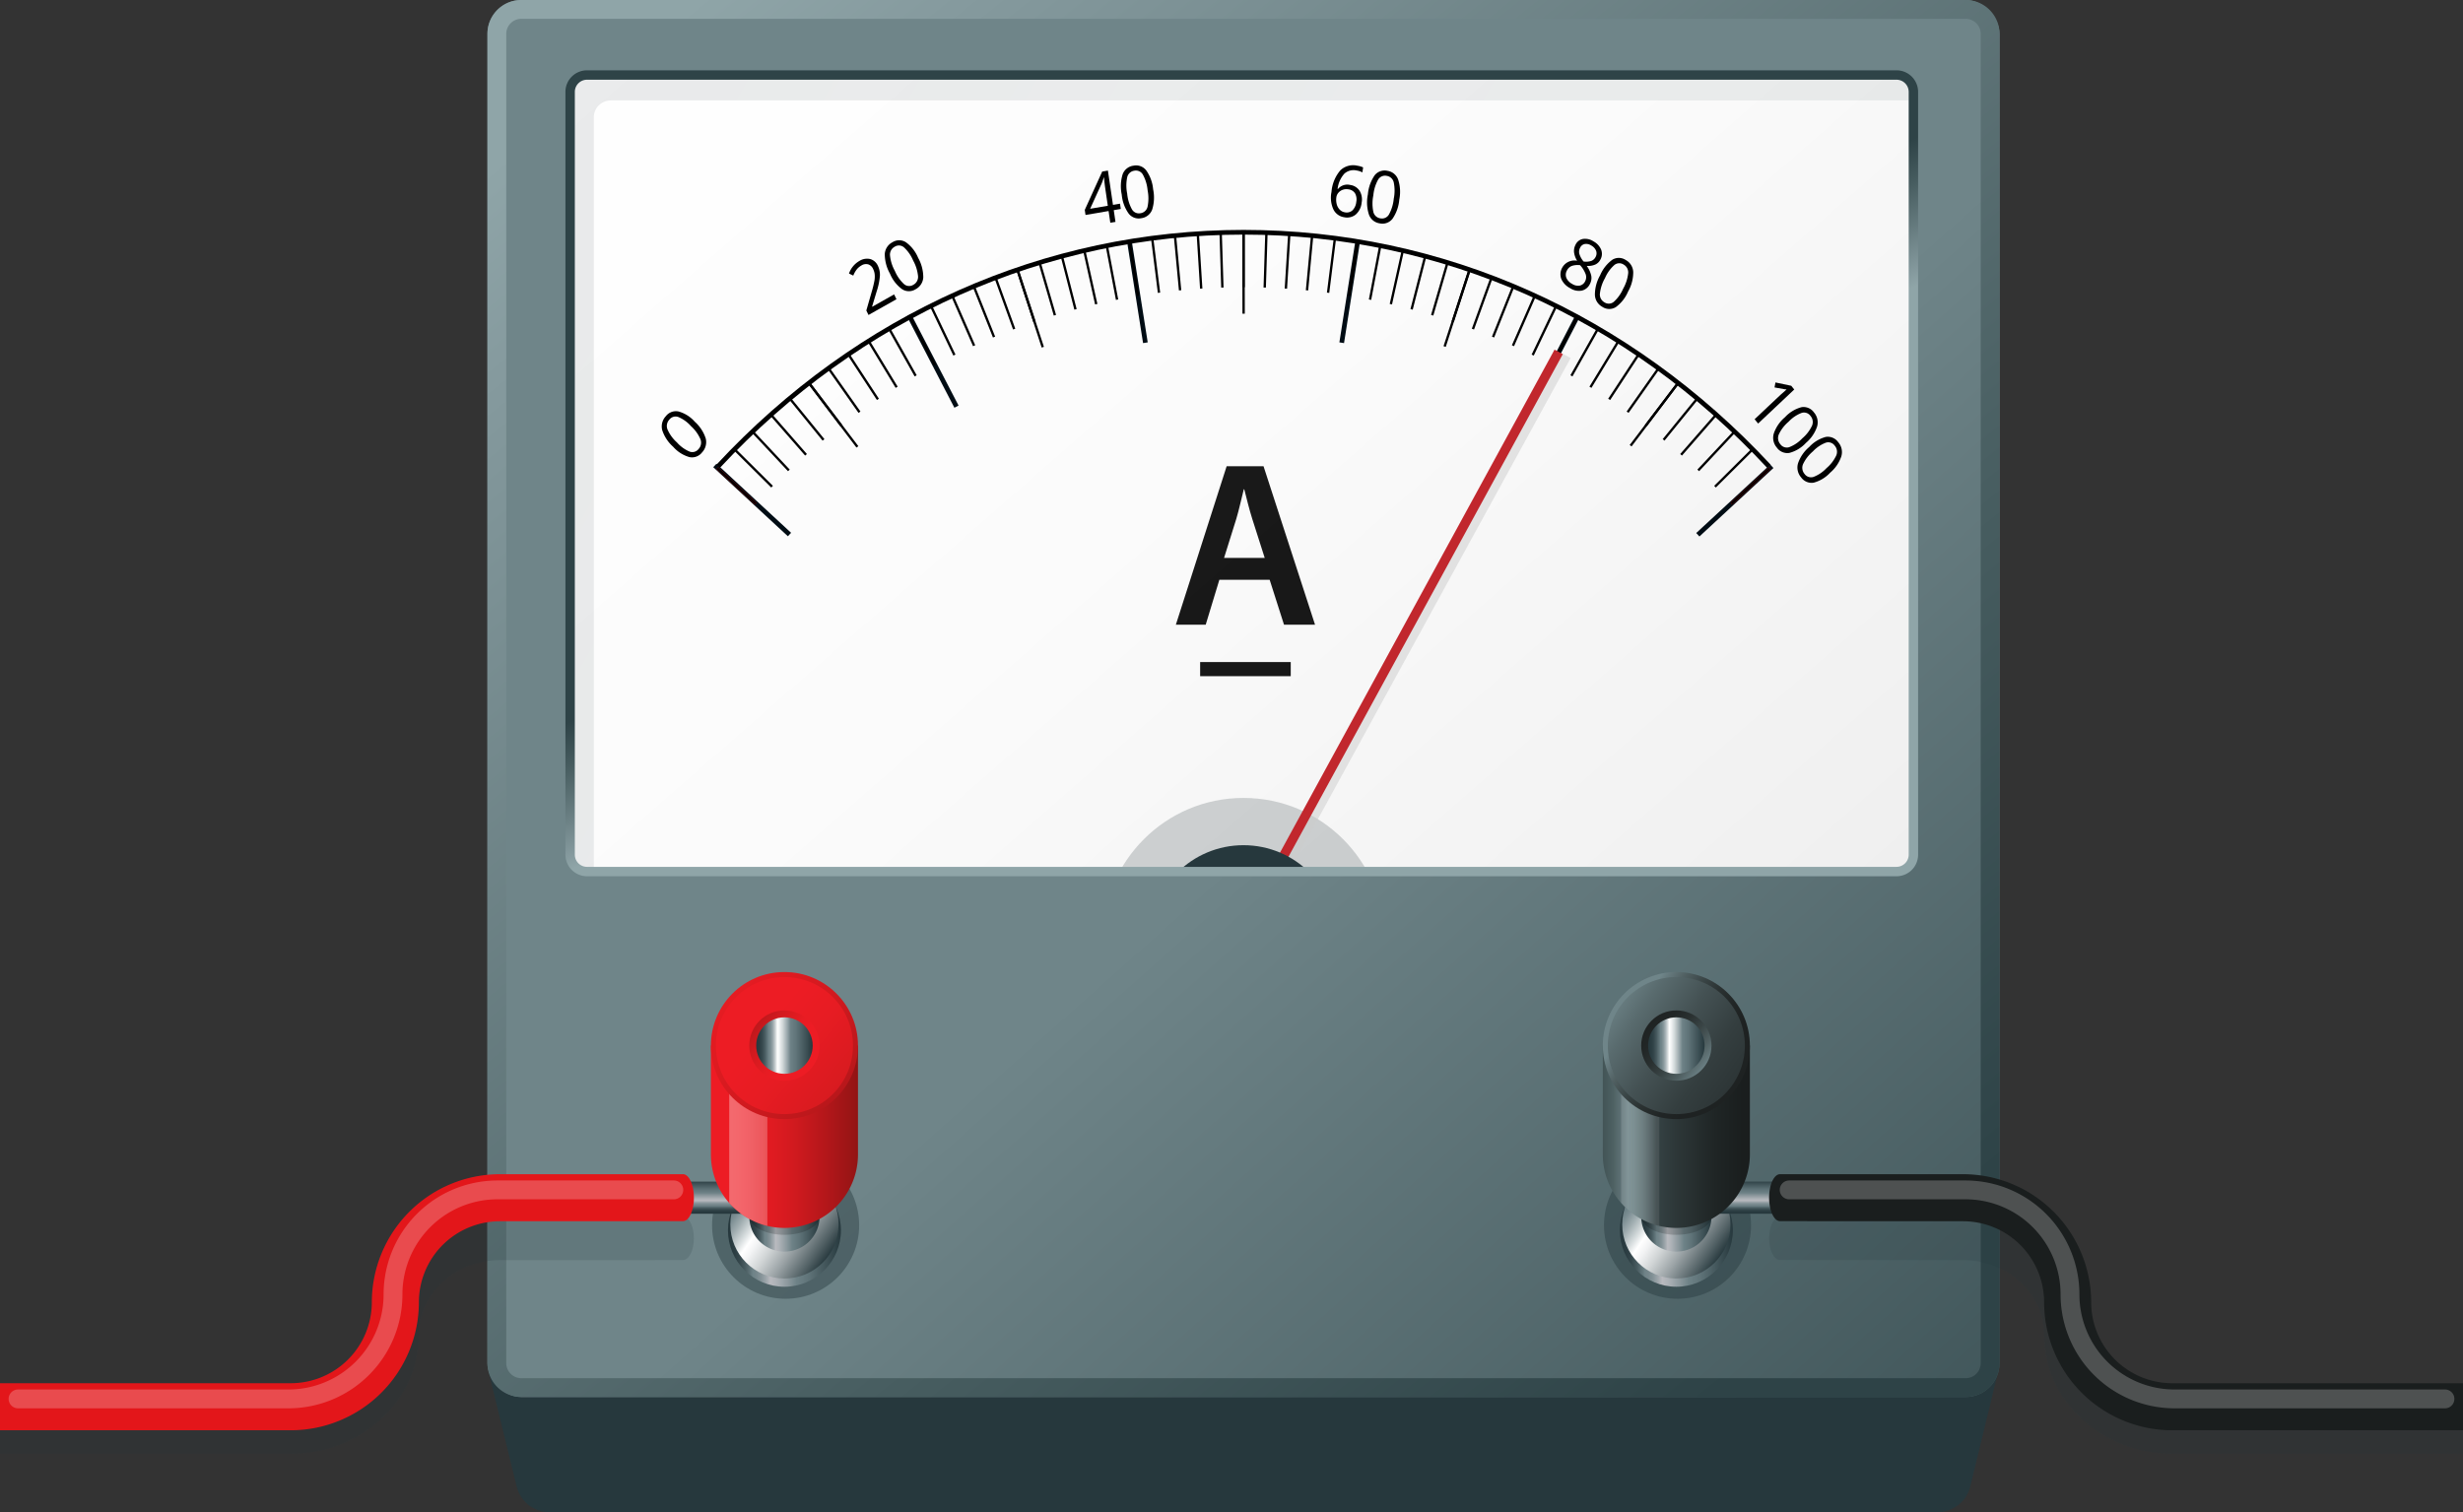 <svg xmlns="http://www.w3.org/2000/svg" xmlns:xlink="http://www.w3.org/1999/xlink" width="523.303" height="321.359" viewBox="0 0 523.303 321.359"><rect x="0" y="0" width="523.303" height="321.359" fill="#333333" stroke="none"/><defs><linearGradient id="ec0c13f9-9644-4b88-8123-54894f4c8ed9" x1="208.838" y1="86.295" x2="463.737" y2="372.416" gradientUnits="userSpaceOnUse"><stop offset="0" stop-color="#6f8589"/><stop offset="0.278" stop-color="#6f8589"/><stop offset="1" stop-color="#2e4347"/></linearGradient><linearGradient id="3d10fb8b-47f6-4b74-a3ec-2de1f6c0b4f2" x1="152.605" y1="-26.63" x2="369.986" y2="221.977" gradientUnits="userSpaceOnUse"><stop offset="0" stop-color="#fff"/><stop offset="0.486" stop-color="#fbfbfb"/><stop offset="0.954" stop-color="#f0f0f0"/><stop offset="1" stop-color="#eee"/></linearGradient><linearGradient id="55180ae1-b96f-4376-80a5-c68b86412110" x1="311.596" y1="127.927" x2="142.929" y2="30.594" gradientUnits="userSpaceOnUse"><stop offset="0" stop-color="#506266"/><stop offset="0.343" stop-color="#4d5e62"/><stop offset="0.672" stop-color="#425357"/><stop offset="0.996" stop-color="#313f44"/><stop offset="1" stop-color="#313f44"/></linearGradient><clipPath id="eb801786-9309-490c-ab85-40cbe5ba1634"><rect x="127.166" y="19.44" width="270" height="165.77" fill="none"/></clipPath><linearGradient id="5efbbed8-22a7-4973-a1dc-9f619c9238e3" x1="271.998" y1="119.391" x2="260.498" y2="92.891" gradientUnits="userSpaceOnUse"><stop offset="0" stop-color="#8fa5a8"/><stop offset="0.097" stop-color="#859a9e"/><stop offset="0.71" stop-color="#465c5f"/><stop offset="1" stop-color="#2e4347"/></linearGradient><linearGradient id="8575cc0e-d7e4-45a1-bb5b-9cc371c8107d" x1="145.921" y1="1.704" x2="375.921" y2="287.037" xlink:href="#5efbbed8-22a7-4973-a1dc-9f619c9238e3"/><linearGradient id="66d4d322-0745-4bbc-b96e-2df254ae04e7" x1="154.667" y1="261.44" x2="178.667" y2="261.44" gradientUnits="userSpaceOnUse"><stop offset="0" stop-color="#26383d"/><stop offset="0.052" stop-color="#2a3c41"/><stop offset="0.102" stop-color="#35474c"/><stop offset="0.152" stop-color="#485b60"/><stop offset="0.201" stop-color="#62767b"/><stop offset="0.219" stop-color="#6e8287"/><stop offset="0.251" stop-color="#74868b"/><stop offset="0.292" stop-color="#849297"/><stop offset="0.338" stop-color="#9ea6ab"/><stop offset="0.376" stop-color="#b9babf"/><stop offset="0.431" stop-color="#acb1b6"/><stop offset="0.531" stop-color="#8b989d"/><stop offset="0.608" stop-color="#6e8287"/><stop offset="0.708" stop-color="#607479"/><stop offset="0.896" stop-color="#3c4f54"/><stop offset="1" stop-color="#26383d"/></linearGradient><linearGradient id="295ea9f5-efee-45df-a2b9-ae6bd795c9eb" x1="150.069" y1="248.692" x2="176.255" y2="266.833" gradientUnits="userSpaceOnUse"><stop offset="0.301" stop-color="#6e8287"/><stop offset="0.331" stop-color="#7c8e93"/><stop offset="0.389" stop-color="#a1aeb1"/><stop offset="0.468" stop-color="#dde2e3"/><stop offset="0.509" stop-color="#fff"/><stop offset="0.559" stop-color="#f2f3f4"/><stop offset="0.65" stop-color="#d1d5d6"/><stop offset="0.772" stop-color="#9ba3a6"/><stop offset="0.92" stop-color="#516064"/><stop offset="1" stop-color="#26383d"/></linearGradient><linearGradient id="656c71c9-0bcf-42ff-ad8f-00904dd6437a" x1="159.197" y1="256.713" x2="174.136" y2="256.713" xlink:href="#66d4d322-0745-4bbc-b96e-2df254ae04e7"/><linearGradient id="4769b409-1c2e-48d6-83ee-2a3937826186" x1="153.818" y1="257.774" x2="153.818" y2="250.766" xlink:href="#66d4d322-0745-4bbc-b96e-2df254ae04e7"/><linearGradient id="1a88de82-f230-4792-895d-6aea651359cc" x1="151.042" y1="241.565" x2="182.292" y2="241.565" gradientUnits="userSpaceOnUse"><stop offset="0" stop-color="#ed1c24"/><stop offset="0.214" stop-color="#ed1c24"/><stop offset="0.219" stop-color="#ed1c24"/><stop offset="0.335" stop-color="#e71c23"/><stop offset="0.413" stop-color="#e01b21"/><stop offset="0.557" stop-color="#d21a1f"/><stop offset="0.827" stop-color="#ad1619"/><stop offset="1" stop-color="#921414"/></linearGradient><linearGradient id="c80636fe-45d1-489a-a176-480603209f3b" x1="151.397" y1="241.347" x2="171.365" y2="241.347" gradientUnits="userSpaceOnUse"><stop offset="0" stop-color="#fff"/><stop offset="0.138" stop-color="#fff" stop-opacity="0.985"/><stop offset="0.271" stop-color="#fff" stop-opacity="0.939"/><stop offset="0.402" stop-color="#fff" stop-opacity="0.863"/><stop offset="0.531" stop-color="#fff" stop-opacity="0.756"/><stop offset="0.66" stop-color="#fff" stop-opacity="0.618"/><stop offset="0.788" stop-color="#fff" stop-opacity="0.449"/><stop offset="0.914" stop-color="#fff" stop-opacity="0.253"/><stop offset="1" stop-color="#fff" stop-opacity="0.1"/></linearGradient><linearGradient id="98ccfb22-3942-45d9-a0eb-cc26a9c31cdd" x1="133.193" y1="194.571" x2="194.193" y2="244.904" xlink:href="#1a88de82-f230-4792-895d-6aea651359cc"/><linearGradient id="ac2d1a09-fcd0-40f9-ad8e-3fbbae7856fe" x1="149.787" y1="208.262" x2="206.639" y2="255.173" xlink:href="#1a88de82-f230-4792-895d-6aea651359cc"/><linearGradient id="6d29ccc5-5dc9-4d75-8c4d-ff6bffe63452" x1="172.512" y1="226.201" x2="155.387" y2="214.451" xlink:href="#1a88de82-f230-4792-895d-6aea651359cc"/><linearGradient id="ebc6608f-3d5e-47ea-a7c2-01d2566802ec" x1="160.667" y1="222.19" x2="172.667" y2="222.19" gradientUnits="userSpaceOnUse"><stop offset="0" stop-color="#26383d"/><stop offset="0.052" stop-color="#2a3c41"/><stop offset="0.102" stop-color="#35474c"/><stop offset="0.152" stop-color="#485b60"/><stop offset="0.201" stop-color="#62767b"/><stop offset="0.219" stop-color="#6e8287"/><stop offset="0.24" stop-color="#74878c"/><stop offset="0.268" stop-color="#849599"/><stop offset="0.299" stop-color="#9eabaf"/><stop offset="0.332" stop-color="#c3cbcd"/><stop offset="0.367" stop-color="#f2f4f4"/><stop offset="0.376" stop-color="#fff"/><stop offset="0.408" stop-color="#f2f4f5"/><stop offset="0.468" stop-color="#d1d8d9"/><stop offset="0.547" stop-color="#9ca9ad"/><stop offset="0.608" stop-color="#6e8287"/><stop offset="0.708" stop-color="#607479"/><stop offset="0.896" stop-color="#3c4f54"/><stop offset="1" stop-color="#26383d"/></linearGradient><linearGradient id="2f3641af-57c6-415d-abf2-b15339301a8d" x1="344.166" y1="261.44" x2="368.166" y2="261.44" xlink:href="#66d4d322-0745-4bbc-b96e-2df254ae04e7"/><linearGradient id="856b2d35-307d-4ef0-b9ce-dca0e2d07e01" x1="339.569" y1="248.692" x2="365.755" y2="266.833" xlink:href="#295ea9f5-efee-45df-a2b9-ae6bd795c9eb"/><linearGradient id="b9ada420-1c80-459d-834f-d3f617d9b9cd" x1="348.697" y1="256.713" x2="363.636" y2="256.713" xlink:href="#66d4d322-0745-4bbc-b96e-2df254ae04e7"/><linearGradient id="85d1ffef-b53e-4f15-8615-f66b3fb8eccb" x1="482.803" y1="257.774" x2="482.803" y2="250.766" gradientTransform="matrix(-1, 0, 0, 1, 852.288, 0)" xlink:href="#66d4d322-0745-4bbc-b96e-2df254ae04e7"/><linearGradient id="f4f22d3b-ac34-47b4-abf6-2c8fb98a6e39" x1="339.041" y1="241.565" x2="370.291" y2="241.565" gradientUnits="userSpaceOnUse"><stop offset="0" stop-color="#415254"/><stop offset="0.061" stop-color="#445658"/><stop offset="0.12" stop-color="#4e6163"/><stop offset="0.178" stop-color="#5f7377"/><stop offset="0.219" stop-color="#6f8589"/><stop offset="0.261" stop-color="#6a8083"/><stop offset="0.315" stop-color="#5d7073"/><stop offset="0.374" stop-color="#475659"/><stop offset="0.413" stop-color="#354244"/><stop offset="0.545" stop-color="#2d3738"/><stop offset="0.814" stop-color="#1f2525"/><stop offset="1" stop-color="#1a1e1e"/></linearGradient><linearGradient id="b93ea368-fb69-4490-bab1-cac156928caf" x1="340.897" y1="241.347" x2="360.865" y2="241.347" xlink:href="#c80636fe-45d1-489a-a176-480603209f3b"/><linearGradient id="eb51e301-197a-452c-99a1-931ea05e45c6" x1="363.88" y1="227.39" x2="347.005" y2="216.015" gradientUnits="userSpaceOnUse"><stop offset="0" stop-color="#1e2222"/><stop offset="0.203" stop-color="#212626"/><stop offset="0.399" stop-color="#2a3131"/><stop offset="0.592" stop-color="#394445"/><stop offset="0.783" stop-color="#4f5e60"/><stop offset="0.971" stop-color="#6a7f83"/><stop offset="1" stop-color="#6f8589"/></linearGradient><linearGradient id="0e53a805-a883-46ee-8b99-815c7355075c" x1="377.815" y1="237.403" x2="341.859" y2="212.137" gradientUnits="userSpaceOnUse"><stop offset="0" stop-color="#282f30"/><stop offset="0.218" stop-color="#2b3334"/><stop offset="0.428" stop-color="#343e3f"/><stop offset="0.635" stop-color="#445153"/><stop offset="0.839" stop-color="#596b6e"/><stop offset="1" stop-color="#6f8589"/></linearGradient><linearGradient id="a259c34c-d227-472e-95c8-d464411a0099" x1="350.055" y1="217.139" x2="362.305" y2="227.264" xlink:href="#eb51e301-197a-452c-99a1-931ea05e45c6"/><linearGradient id="31d178f4-dc1f-4dec-bf86-90e42f3255eb" x1="350.166" y1="222.19" x2="362.166" y2="222.19" xlink:href="#ebc6608f-3d5e-47ea-a7c2-01d2566802ec"/></defs><title>amper_2</title><g id="f78383a4-49e8-4c86-8580-5461cdf9ba10" data-name="Layer 2"><g id="cf583c10-75cb-427d-bf97-4692588f06de" data-name="Layer 1"><path d="M424.402,292.034l-5.569.108V31.684a7.195,7.195,0,0,0-7.195-7.195H116.757a7.196,7.196,0,0,0-7.195,7.195v260.439l-5.695-.373,5.888,24.06.003,0a7.193,7.193,0,0,0,6.999,5.55H411.638a7.192,7.192,0,0,0,6.994-5.532Z" fill="#26383d"/><rect x="103.562" y="0" width="321.272" height="296.871" rx="7.195" ry="7.195" fill="url(#ec0c13f9-9644-4b88-8123-54894f4c8ed9)"/><rect x="121.133" y="15.94" width="285.398" height="169.27" rx="3.587" ry="3.587" fill="url(#3d10fb8b-47f6-4b74-a3ec-2de1f6c0b4f2)"/><path d="M126.165,24.931a3.588,3.588,0,0,1,3.588-3.588h277.144V19.528a3.588,3.588,0,0,0-3.587-3.588H125.086a3.588,3.588,0,0,0-3.587,3.588V181.623a3.588,3.588,0,0,0,3.587,3.587h1.079Z" opacity="0.1" fill="url(#55180ae1-b96f-4376-80a5-c68b86412110)"/><g clip-path="url(#eb801786-9309-490c-ab85-40cbe5ba1634)"><circle cx="264.197" cy="199.492" r="29.927" fill="#26383d" opacity="0.21"/><path d="M190.469,63.585l-5.942,3.35-.463-.951,1.126-3.915a22.537,22.537,0,0,0,.611-2.499,5.186,5.186,0,0,0,.04-1.275,3.35,3.35,0,0,0-.33-1.129,1.756,1.756,0,0,0-1.04-.986,1.786,1.786,0,0,0-1.44.231,3.52,3.52,0,0,0-.97.801,5.259,5.259,0,0,0-.769,1.357l-.91-.444a4.953,4.953,0,0,1,2.176-2.651,3.04,3.04,0,0,1,2.34-.423,2.581,2.581,0,0,1,1.642,1.477,4.367,4.367,0,0,1,.408,2.1,13.939,13.939,0,0,1-.69,3.307l-.965,3.196.026.053,4.649-2.621Z"/><path d="M195.067,54.779a8.49,8.49,0,0,1,1.096,4.181,3.038,3.038,0,0,1-1.654,2.518,2.63,2.63,0,0,1-2.841-.022,7.731,7.731,0,0,1-2.579-3.305,8.475,8.475,0,0,1-1.103-4.186,3.019,3.019,0,0,1,1.645-2.495,2.644,2.644,0,0,1,2.861.022A7.698,7.698,0,0,1,195.067,54.779Zm-4.94,2.785a8.005,8.005,0,0,0,1.969,2.827,1.652,1.652,0,0,0,1.949.135,1.908,1.908,0,0,0,1.01-1.819,8.546,8.546,0,0,0-1.038-3.335,8.028,8.028,0,0,0-1.957-2.81,1.655,1.655,0,0,0-1.962-.136,1.906,1.906,0,0,0-1.009,1.795A8.41,8.41,0,0,0,190.127,57.565Z"/><path d="M338.538,51.279a3.608,3.608,0,0,1,1.639,1.745,2.487,2.487,0,0,1-.134,2.116,2.31,2.31,0,0,1-1.065,1.062,3.88,3.88,0,0,1-1.851.308,5.607,5.607,0,0,1,.962,2.081,2.686,2.686,0,0,1-.259,1.698,2.57,2.57,0,0,1-1.742,1.466,3.408,3.408,0,0,1-2.499-.524,4.053,4.053,0,0,1-1.871-1.961,2.829,2.829,0,0,1,.19-2.369,2.955,2.955,0,0,1,3.177-1.491,4.444,4.444,0,0,1-.657-1.819,2.863,2.863,0,0,1,.304-1.552,2.176,2.176,0,0,1,1.562-1.256A3.201,3.201,0,0,1,338.538,51.279Zm-5.637,6.232a1.816,1.816,0,0,0-.106,1.533,2.659,2.659,0,0,0,1.218,1.279,2.296,2.296,0,0,0,1.657.365,1.687,1.687,0,0,0,1.147-.973,1.88,1.88,0,0,0,.092-1.418,6.044,6.044,0,0,0-1.184-1.938,3.852,3.852,0,0,0-1.797.165A1.965,1.965,0,0,0,332.901,57.511Zm5.176-5.348a1.939,1.939,0,0,0-1.402-.303,1.406,1.406,0,0,0-.967.804,1.842,1.842,0,0,0-.162,1.255,4.733,4.733,0,0,0,.901,1.649,3.556,3.556,0,0,0,1.672-.13,1.715,1.715,0,0,0,.9-.852,1.573,1.573,0,0,0,.086-1.319A2.223,2.223,0,0,0,338.077,52.163Z"/><path d="M345.909,61.958a7.875,7.875,0,0,1-2.612,3.312,2.65,2.65,0,0,1-2.865-.068,3.017,3.017,0,0,1-1.569-2.545,8.296,8.296,0,0,1,1.106-4.148,7.869,7.869,0,0,1,2.61-3.322,2.639,2.639,0,0,1,2.844.073,3.04,3.04,0,0,1,1.581,2.563A8.284,8.284,0,0,1,345.909,61.958Zm-4.908-2.851a8.469,8.469,0,0,0-1.081,3.336,1.912,1.912,0,0,0,.986,1.815,1.653,1.653,0,0,0,1.966-.116,8.058,8.058,0,0,0,1.992-2.791,8.458,8.458,0,0,0,1.072-3.314,1.912,1.912,0,0,0-.991-1.825,1.651,1.651,0,0,0-1.947.102A7.909,7.909,0,0,0,341.001,59.108Z"/><path d="M373.541,90.004l-.746-.916,5.471-5.155q.683-.643,1.328-1.172c-.138-.01-.286-.025-.446-.048s-.867-.148-2.119-.379l.193-1.06,3.351.706.644.791Z"/><path d="M383.698,94.12a7.303,7.303,0,0,1-3.522,2.126,2.723,2.723,0,0,1-2.664-1.138,3.174,3.174,0,0,1-.645-2.976,7.868,7.868,0,0,1,2.382-3.473,7.328,7.328,0,0,1,3.524-2.134,2.712,2.712,0,0,1,2.642,1.135,3.189,3.189,0,0,1,.649,2.996A7.827,7.827,0,0,1,383.698,94.12Zm-3.676-4.512a7.951,7.951,0,0,0-2.094,2.722,1.993,1.993,0,0,0,.335,2.07,1.683,1.683,0,0,0,1.881.628,7.46,7.46,0,0,0,2.772-1.868,7.964,7.964,0,0,0,2.08-2.704,1.993,1.993,0,0,0-.337-2.082,1.684,1.684,0,0,0-1.858-.636A7.353,7.353,0,0,0,380.022,89.609Z"/><path d="M388.85,100.444a7.313,7.313,0,0,1-3.522,2.126,2.722,2.722,0,0,1-2.663-1.138,3.172,3.172,0,0,1-.646-2.976,7.871,7.871,0,0,1,2.383-3.473,7.326,7.326,0,0,1,3.523-2.134,2.711,2.711,0,0,1,2.643,1.135,3.189,3.189,0,0,1,.649,2.996A7.835,7.835,0,0,1,388.85,100.444Zm-3.677-4.512a7.964,7.964,0,0,0-2.094,2.722,1.993,1.993,0,0,0,.336,2.07,1.681,1.681,0,0,0,1.881.628,7.468,7.468,0,0,0,2.772-1.868,7.964,7.964,0,0,0,2.08-2.704,1.991,1.991,0,0,0-.338-2.082,1.683,1.683,0,0,0-1.858-.636A7.368,7.368,0,0,0,385.173,95.932Z"/><path d="M238.131,44.404l-1.496.255.366,2.492-1.097.186-.366-2.492-4.902.834-.158-1.075,3.706-8.148,1.213-.206,1.073,7.289,1.496-.255Zm-2.758-.679-.53-3.603q-.157-1.06-.283-2.406l-.056.009a11.761,11.761,0,0,1-.447,1.285l-2.441,5.356Z"/><path d="M244.998,40.217a8.575,8.575,0,0,1-.206,4.337,2.847,2.847,0,0,1-2.316,1.816,2.686,2.686,0,0,1-2.684-.998,8.192,8.192,0,0,1-1.461-4.02,8.583,8.583,0,0,1,.202-4.346,2.834,2.834,0,0,1,2.3-1.798,2.702,2.702,0,0,1,2.704,1.008A8.145,8.145,0,0,1,244.998,40.217Zm-5.509.939a8.442,8.442,0,0,0,1.024,3.356,1.697,1.697,0,0,0,1.807.799,1.795,1.795,0,0,0,1.497-1.376,8.705,8.705,0,0,0,.009-3.517,8.467,8.467,0,0,0-1.018-3.336,1.701,1.701,0,0,0-1.818-.804,1.792,1.792,0,0,0-1.489,1.353A8.574,8.574,0,0,0,239.489,41.155Z"/><path d="M282.895,40.793a8.025,8.025,0,0,1,1.867-4.578,3.921,3.921,0,0,1,3.65-.995,4.377,4.377,0,0,1,1.206.353l-.157,1.06a3.778,3.778,0,0,0-1.187-.395,2.94,2.94,0,0,0-2.637.66,5.811,5.811,0,0,0-1.445,3.252l.082.014a2.562,2.562,0,0,1,2.589-.861,2.824,2.824,0,0,1,2.009,1.251,3.575,3.575,0,0,1,.426,2.529,3.824,3.824,0,0,1-1.254,2.51,2.928,2.928,0,0,1-2.464.568,3.031,3.031,0,0,1-2.293-1.692A6.039,6.039,0,0,1,282.895,40.793Zm2.827,4.32a1.837,1.837,0,0,0,1.619-.402,2.933,2.933,0,0,0,.826-1.823,2.667,2.667,0,0,0-.251-1.776,1.898,1.898,0,0,0-1.411-.874,2.402,2.402,0,0,0-1.179.078,2.113,2.113,0,0,0-.935.614,1.825,1.825,0,0,0-.455.948,3.727,3.727,0,0,0,.062,1.471,2.591,2.591,0,0,0,.627,1.18A1.928,1.928,0,0,0,285.722,45.113Z"/><path d="M297.296,42.454a8.367,8.367,0,0,1-1.45,4.054,2.704,2.704,0,0,1-2.726.952,2.83,2.83,0,0,1-2.263-1.846,8.415,8.415,0,0,1-.228-4.309,8.368,8.368,0,0,1,1.446-4.062,2.689,2.689,0,0,1,2.706-.94,2.847,2.847,0,0,1,2.278,1.86A8.379,8.379,0,0,1,297.296,42.454Zm-5.508-.949a8.629,8.629,0,0,0,.003,3.532,1.795,1.795,0,0,0,1.487,1.363,1.701,1.701,0,0,0,1.82-.809,8.513,8.513,0,0,0,1.024-3.34,8.651,8.651,0,0,0-.004-3.51,1.795,1.795,0,0,0-1.496-1.371,1.698,1.698,0,0,0-1.807.786A8.387,8.387,0,0,0,291.788,41.505Z"/><path d="M147.622,89.624a8.065,8.065,0,0,1,2.322,3.554,3.189,3.189,0,0,1-.784,2.965,2.685,2.685,0,0,1-2.688.991,7.206,7.206,0,0,1-3.452-2.198,8.052,8.052,0,0,1-2.329-3.555,3.169,3.169,0,0,1,.782-2.941,2.694,2.694,0,0,1,2.705-.997A7.154,7.154,0,0,1,147.622,89.624ZM143.82,94.013a7.451,7.451,0,0,0,2.728,1.966,1.675,1.675,0,0,0,1.881-.568,1.99,1.99,0,0,0,.392-2.076,8.094,8.094,0,0,0-2.008-2.776,7.45,7.45,0,0,0-2.712-1.952,1.677,1.677,0,0,0-1.893.571,1.987,1.987,0,0,0-.399,2.052A7.942,7.942,0,0,0,143.82,94.013Z"/><line x1="376.458" y1="99.087" x2="360.73" y2="113.638" fill="none" stroke="#000c14" stroke-miterlimit="10"/><line x1="335.283" y1="66.993" x2="325.203" y2="86.415" fill="none" stroke="#000c14" stroke-miterlimit="10"/><line x1="288.428" y1="51.509" x2="285.067" y2="72.834" fill="none" stroke="#000c14" stroke-miterlimit="10"/><line x1="239.995" y1="51.509" x2="243.356" y2="72.834" fill="none" stroke="#000c14" stroke-miterlimit="10"/><line x1="193.14" y1="66.993" x2="203.22" y2="86.415" fill="none" stroke="#000c14" stroke-miterlimit="10"/><line x1="151.879" y1="98.914" x2="167.74" y2="113.588" fill="none" stroke="#000c14" stroke-miterlimit="10"/><path d="M152.591,99.082c29.815-32.066,69.456-49.726,111.621-49.726S346.017,67.016,375.832,99.082" fill="none" stroke="#000" stroke-miterlimit="10"/><line x1="152.406" y1="99.496" x2="160.553" y2="107.033" fill="none" stroke="red" stroke-miterlimit="10" stroke-width="0.5"/><line x1="376.017" y1="99.496" x2="367.87" y2="107.033" fill="none" stroke="red" stroke-miterlimit="10" stroke-width="0.5"/><line x1="152.406" y1="99.496" x2="160.553" y2="107.033" fill="none" stroke="#000" stroke-miterlimit="10" stroke-width="0.5"/><line x1="156.148" y1="95.581" x2="164.04" y2="103.422" fill="none" stroke="#000" stroke-miterlimit="10" stroke-width="0.5"/><line x1="159.979" y1="91.825" x2="167.606" y2="99.96" fill="none" stroke="#000" stroke-miterlimit="10" stroke-width="0.5"/><line x1="163.896" y1="88.228" x2="171.25" y2="96.646" fill="none" stroke="#000" stroke-miterlimit="10" stroke-width="0.5"/><line x1="167.896" y1="84.79" x2="174.968" y2="93.48" fill="none" stroke="#000" stroke-miterlimit="10" stroke-width="0.5"/><line x1="171.974" y1="81.511" x2="178.756" y2="90.462" fill="none" stroke="#000" stroke-miterlimit="10" stroke-width="0.5"/><line x1="176.127" y1="78.392" x2="182.611" y2="87.592" fill="none" stroke="#000" stroke-miterlimit="10" stroke-width="0.5"/><line x1="180.351" y1="75.433" x2="186.53" y2="84.869" fill="none" stroke="#000" stroke-miterlimit="10" stroke-width="0.5"/><line x1="184.641" y1="72.632" x2="190.51" y2="82.294" fill="none" stroke="#000" stroke-miterlimit="10" stroke-width="0.5"/><line x1="188.996" y1="69.992" x2="194.547" y2="79.866" fill="none" stroke="#000" stroke-miterlimit="10" stroke-width="0.5"/><line x1="193.41" y1="67.512" x2="198.638" y2="77.586" fill="none" stroke="#000" stroke-miterlimit="10" stroke-width="0.5"/><line x1="197.879" y1="65.192" x2="202.78" y2="75.453" fill="none" stroke="#000" stroke-miterlimit="10" stroke-width="0.5"/><line x1="202.401" y1="63.031" x2="206.969" y2="73.466" fill="none" stroke="#000" stroke-miterlimit="10" stroke-width="0.5"/><line x1="206.971" y1="61.031" x2="211.202" y2="71.627" fill="none" stroke="#000" stroke-miterlimit="10" stroke-width="0.5"/><line x1="211.585" y1="59.19" x2="215.476" y2="69.936" fill="none" stroke="#000" stroke-miterlimit="10" stroke-width="0.5"/><line x1="216.24" y1="57.51" x2="219.787" y2="68.391" fill="none" stroke="#000" stroke-miterlimit="10" stroke-width="0.5"/><line x1="220.932" y1="55.99" x2="224.133" y2="66.993" fill="none" stroke="#000" stroke-miterlimit="10" stroke-width="0.5"/><line x1="225.657" y1="54.629" x2="228.508" y2="65.743" fill="none" stroke="#000" stroke-miterlimit="10" stroke-width="0.5"/><line x1="230.412" y1="53.429" x2="232.912" y2="64.639" fill="none" stroke="#000" stroke-miterlimit="10" stroke-width="0.5"/><line x1="235.193" y1="52.389" x2="237.339" y2="63.683" fill="none" stroke="#000" stroke-miterlimit="10" stroke-width="0.5"/><line x1="239.995" y1="51.509" x2="241.786" y2="62.874" fill="none" stroke="#000" stroke-miterlimit="10" stroke-width="0.5"/><line x1="244.816" y1="50.789" x2="246.251" y2="62.211" fill="none" stroke="#000" stroke-miterlimit="10" stroke-width="0.5"/><line x1="249.652" y1="50.229" x2="250.729" y2="61.696" fill="none" stroke="#000" stroke-miterlimit="10" stroke-width="0.5"/><line x1="254.499" y1="49.829" x2="255.218" y2="61.329" fill="none" stroke="#000" stroke-miterlimit="10" stroke-width="0.5"/><line x1="259.354" y1="49.589" x2="259.713" y2="61.108" fill="none" stroke="#000" stroke-miterlimit="10" stroke-width="0.5"/><line x1="264.212" y1="49.509" x2="264.212" y2="61.034" fill="none" stroke="#000" stroke-miterlimit="10" stroke-width="0.5"/><line x1="269.07" y1="49.589" x2="268.71" y2="61.108" fill="none" stroke="#000" stroke-miterlimit="10" stroke-width="0.5"/><line x1="273.924" y1="49.829" x2="273.206" y2="61.329" fill="none" stroke="#000" stroke-miterlimit="10" stroke-width="0.5"/><line x1="278.771" y1="50.229" x2="277.694" y2="61.696" fill="none" stroke="#000" stroke-miterlimit="10" stroke-width="0.5"/><line x1="283.607" y1="50.789" x2="282.172" y2="62.211" fill="none" stroke="#000" stroke-miterlimit="10" stroke-width="0.5"/><line x1="288.428" y1="51.509" x2="286.637" y2="62.874" fill="none" stroke="#000" stroke-miterlimit="10" stroke-width="0.5"/><line x1="293.23" y1="52.389" x2="291.084" y2="63.683" fill="none" stroke="#000" stroke-miterlimit="10" stroke-width="0.5"/><line x1="298.011" y1="53.429" x2="295.511" y2="64.639" fill="none" stroke="#000" stroke-miterlimit="10" stroke-width="0.5"/><line x1="302.766" y1="54.629" x2="299.915" y2="65.743" fill="none" stroke="#000" stroke-miterlimit="10" stroke-width="0.5"/><line x1="307.491" y1="55.99" x2="304.291" y2="66.993" fill="none" stroke="#000" stroke-miterlimit="10" stroke-width="0.5"/><line x1="312.183" y1="57.51" x2="308.636" y2="68.391" fill="none" stroke="#000" stroke-miterlimit="10" stroke-width="0.5"/><line x1="316.838" y1="59.19" x2="312.947" y2="69.936" fill="none" stroke="#000" stroke-miterlimit="10" stroke-width="0.5"/><line x1="321.452" y1="61.031" x2="317.221" y2="71.627" fill="none" stroke="#000" stroke-miterlimit="10" stroke-width="0.5"/><line x1="326.022" y1="63.031" x2="321.454" y2="73.466" fill="none" stroke="#000" stroke-miterlimit="10" stroke-width="0.5"/><line x1="330.544" y1="65.192" x2="325.643" y2="75.453" fill="none" stroke="#000" stroke-miterlimit="10" stroke-width="0.5"/><line x1="335.014" y1="67.512" x2="329.785" y2="77.586" fill="none" stroke="#000" stroke-miterlimit="10" stroke-width="0.5"/><line x1="339.427" y1="69.992" x2="333.876" y2="79.866" fill="none" stroke="#000" stroke-miterlimit="10" stroke-width="0.5"/><line x1="343.782" y1="72.632" x2="337.913" y2="82.294" fill="none" stroke="#000" stroke-miterlimit="10" stroke-width="0.5"/><line x1="348.073" y1="75.433" x2="341.893" y2="84.869" fill="none" stroke="#000" stroke-miterlimit="10" stroke-width="0.5"/><line x1="352.296" y1="78.392" x2="345.812" y2="87.592" fill="none" stroke="#000" stroke-miterlimit="10" stroke-width="0.5"/><line x1="356.449" y1="81.511" x2="349.668" y2="90.462" fill="none" stroke="#000" stroke-miterlimit="10" stroke-width="0.5"/><line x1="360.527" y1="84.79" x2="353.456" y2="93.48" fill="none" stroke="#000" stroke-miterlimit="10" stroke-width="0.5"/><line x1="364.527" y1="88.228" x2="357.173" y2="96.646" fill="none" stroke="#000" stroke-miterlimit="10" stroke-width="0.5"/><line x1="368.444" y1="91.825" x2="360.817" y2="99.96" fill="none" stroke="#000" stroke-miterlimit="10" stroke-width="0.5"/><line x1="372.275" y1="95.581" x2="364.384" y2="103.422" fill="none" stroke="#000" stroke-miterlimit="10" stroke-width="0.5"/><line x1="376.017" y1="99.496" x2="367.87" y2="107.033" fill="none" stroke="#000" stroke-miterlimit="10" stroke-width="0.5"/><line x1="356.446" y1="81.511" x2="346.453" y2="94.714" fill="#29abe2" stroke="#000" stroke-miterlimit="10" stroke-width="0.5"/><line x1="312.183" y1="57.49" x2="306.938" y2="73.636" fill="#29abe2" stroke="#000" stroke-miterlimit="10" stroke-width="0.5"/><line x1="264.197" y1="49.357" x2="264.226" y2="66.666" fill="#29abe2" stroke="#000" stroke-miterlimit="10" stroke-width="0.5"/><line x1="216.129" y1="57.191" x2="221.557" y2="73.781" fill="#29abe2" stroke="#000" stroke-miterlimit="10" stroke-width="0.5"/><line x1="171.974" y1="81.516" x2="182.169" y2="94.959" fill="#29abe2" stroke="#000" stroke-miterlimit="10" stroke-width="0.5"/><line x1="264.5" y1="200.274" x2="332.833" y2="75.607" fill="none" stroke="#ccc" stroke-miterlimit="10" stroke-width="2" opacity="0.5"/><g opacity="0.9"><path d="M259.071,123.207l-2.897,9.539h-6.343L260.619,99.085h7.841l10.938,33.661h-6.592l-3.047-9.539Zm9.639-4.644-2.647-8.29c-.649-2.048-1.199-4.346-1.698-6.293h-.1c-.5,1.947-.999,4.295-1.599,6.293l-2.597,8.29Z"/><rect x="254.989" y="140.69" width="19.25" height="3"/></g><line x1="264.197" y1="197.492" x2="331.166" y2="74.774" fill="none" stroke="#c1272d" stroke-miterlimit="10" stroke-width="2"/><circle cx="264.197" cy="199.492" r="19.885" fill="#26383d"/></g><path d="M402.944,186.21H124.72a4.593,4.593,0,0,1-4.587-4.588V19.528A4.593,4.593,0,0,1,124.72,14.94H402.944a4.593,4.593,0,0,1,4.588,4.588V181.622A4.593,4.593,0,0,1,402.944,186.21ZM124.72,16.94a2.59,2.59,0,0,0-2.587,2.588V181.622A2.59,2.59,0,0,0,124.72,184.21H402.944a2.591,2.591,0,0,0,2.588-2.588V19.528a2.591,2.591,0,0,0-2.588-2.588Z" fill="url(#5efbbed8-22a7-4973-a1dc-9f619c9238e3)"/><path d="M417.638,4a3.199,3.199,0,0,1,3.195,3.195V289.676a3.199,3.199,0,0,1-3.195,3.195H110.757a3.199,3.199,0,0,1-3.195-3.195V7.195A3.199,3.199,0,0,1,110.757,4H417.638m0-4H110.757a7.195,7.195,0,0,0-7.195,7.195V289.676a7.195,7.195,0,0,0,7.195,7.195H417.638a7.195,7.195,0,0,0,7.195-7.195V7.195A7.195,7.195,0,0,0,417.638,0Z" fill="url(#8575cc0e-d7e4-45a1-bb5b-9cc371c8107d)"/><circle cx="166.917" cy="260.371" r="15.625" fill="#26383d" opacity="0.43"/><circle cx="166.667" cy="261.44" r="12" fill="url(#66d4d322-0745-4bbc-b96e-2df254ae04e7)"/><circle cx="166.667" cy="260.19" r="11.5" fill="url(#295ea9f5-efee-45df-a2b9-ae6bd795c9eb)"/><path d="M159.197,247.452v11.054a7.469,7.469,0,1,0,14.938,0V247.452Z" fill="url(#656c71c9-0bcf-42ff-ad8f-00904dd6437a)"/><g opacity="0.18"><path d="M159.197,252.524v5.896c0,2.2,3.344,3.983,7.469,3.983s7.469-1.784,7.469-3.983v-5.896Z"/></g><circle cx="166.667" cy="222.19" r="6" fill="#26383d"/><path d="M145.106,258.524H139.333v-.001H106.208C91.205,258.523,79,269.832,79,283.732c0,8.791-7.72,15.943-17.208,15.943H0V308.94H61.792C76.795,308.94,89,297.632,89,283.732c0-8.792,7.72-15.944,17.208-15.944h33.125V267.77h5.772c1.283,0,2.323-2.07,2.323-4.623S146.389,258.524,145.106,258.524Z" fill="#26383d" opacity="0.17"/><path d="M140.333,257.92h23.571a3.406,3.406,0,0,0,0-6.812H140.333Z" fill="url(#4769b409-1c2e-48d6-83ee-2a3937826186)"/><path d="M145.106,249.524H139.333v-.001H106.208A27.239,27.239,0,0,0,79,276.732,17.228,17.228,0,0,1,61.792,293.94H0v10H61.792A27.238,27.238,0,0,0,89,276.732a17.228,17.228,0,0,1,17.208-17.209h33.125v-.02h5.772c1.283,0,2.323-2.234,2.323-4.99S146.389,249.524,145.106,249.524Z" fill="#e3161a"/><path d="M143.167,252.857H105.708A22.208,22.208,0,0,0,83.5,275.065h0a22.208,22.208,0,0,1-22.208,22.208H3.833" fill="none" stroke="#fff" stroke-linecap="round" stroke-miterlimit="10" stroke-width="4" opacity="0.23"/><path d="M151.042,222.19v23.125a15.625,15.625,0,0,0,31.25,0V222.19Z" fill="url(#1a88de82-f230-4792-895d-6aea651359cc)"/><path d="M163.042,222.19h-8.109v33.419a15.604,15.604,0,0,0,8.109,4.895Z" opacity="0.35" fill="url(#c80636fe-45d1-489a-a176-480603209f3b)"/><circle cx="166.667" cy="222.19" r="15.625" fill="url(#98ccfb22-3942-45d9-a0eb-cc26a9c31cdd)"/><circle cx="166.667" cy="222.19" r="14.562" fill="url(#ac2d1a09-fcd0-40f9-ad8e-3fbbae7856fe)"/><circle cx="166.667" cy="222.19" r="7.469" fill="url(#6d29ccc5-5dc9-4d75-8c4d-ff6bffe63452)"/><circle cx="166.667" cy="222.19" r="6" fill="url(#ebc6608f-3d5e-47ea-a7c2-01d2566802ec)"/><circle cx="356.416" cy="260.371" r="15.625" fill="#26383d" opacity="0.43"/><circle cx="356.166" cy="261.44" r="12" fill="url(#2f3641af-57c6-415d-abf2-b15339301a8d)"/><circle cx="356.166" cy="260.19" r="11.5" fill="url(#856b2d35-307d-4ef0-b9ce-dca0e2d07e01)"/><path d="M348.697,247.452v11.054a7.469,7.469,0,1,0,14.938,0V247.452Z" fill="url(#b9ada420-1c80-459d-834f-d3f617d9b9cd)"/><g opacity="0.18"><path d="M348.697,252.524v5.896c0,2.2,3.344,3.983,7.469,3.983s7.469-1.784,7.469-3.983v-5.896Z"/></g><circle cx="356.166" cy="222.19" r="6" fill="#26383d"/><path d="M378.197,258.524H383.97v-.001h33.125c15.003,0,27.208,11.309,27.208,25.209,0,8.791,7.72,15.943,17.208,15.943h61.792V308.94h-61.792c-15.003,0-27.208-11.308-27.208-25.208,0-8.792-7.72-15.944-17.208-15.944H383.97V267.77h-5.772c-1.283,0-2.323-2.07-2.323-4.623S376.914,258.524,378.197,258.524Z" fill="#26383d" opacity="0.17"/><path d="M382.97,257.92H359.398a3.406,3.406,0,0,1,0-6.812H382.97Z" fill="url(#85d1ffef-b53e-4f15-8615-f66b3fb8eccb)"/><path d="M378.197,249.524H383.97v-.001h33.125a27.239,27.239,0,0,1,27.208,27.209,17.228,17.228,0,0,0,17.208,17.208h61.792v10h-61.792a27.238,27.238,0,0,1-27.208-27.208,17.228,17.228,0,0,0-17.208-17.209H383.97v-.02h-5.772c-1.283,0-2.323-2.234-2.323-4.99S376.914,249.524,378.197,249.524Z" fill="#1a1e1e"/><path d="M380.136,252.857h37.458a22.208,22.208,0,0,1,22.208,22.208h0a22.208,22.208,0,0,0,22.208,22.208H519.47" fill="none" stroke="#fff" stroke-linecap="round" stroke-miterlimit="10" stroke-width="4" opacity="0.23"/><path d="M340.541,222.19v23.125a15.625,15.625,0,0,0,31.25,0V222.19Z" fill="url(#f4f22d3b-ac34-47b4-abf6-2c8fb98a6e39)"/><path d="M352.541,222.19h-8.109v33.419a15.604,15.604,0,0,0,8.109,4.895Z" opacity="0.13" fill="url(#b93ea368-fb69-4490-bab1-cac156928caf)"/><circle cx="356.166" cy="222.19" r="15.625" fill="url(#eb51e301-197a-452c-99a1-931ea05e45c6)"/><circle cx="356.166" cy="222.19" r="14.562" fill="url(#0e53a805-a883-46ee-8b99-815c7355075c)"/><circle cx="356.166" cy="222.19" r="7.469" fill="url(#a259c34c-d227-472e-95c8-d464411a0099)"/><circle cx="356.166" cy="222.19" r="6" fill="url(#31d178f4-dc1f-4dec-bf86-90e42f3255eb)"/></g></g></svg>